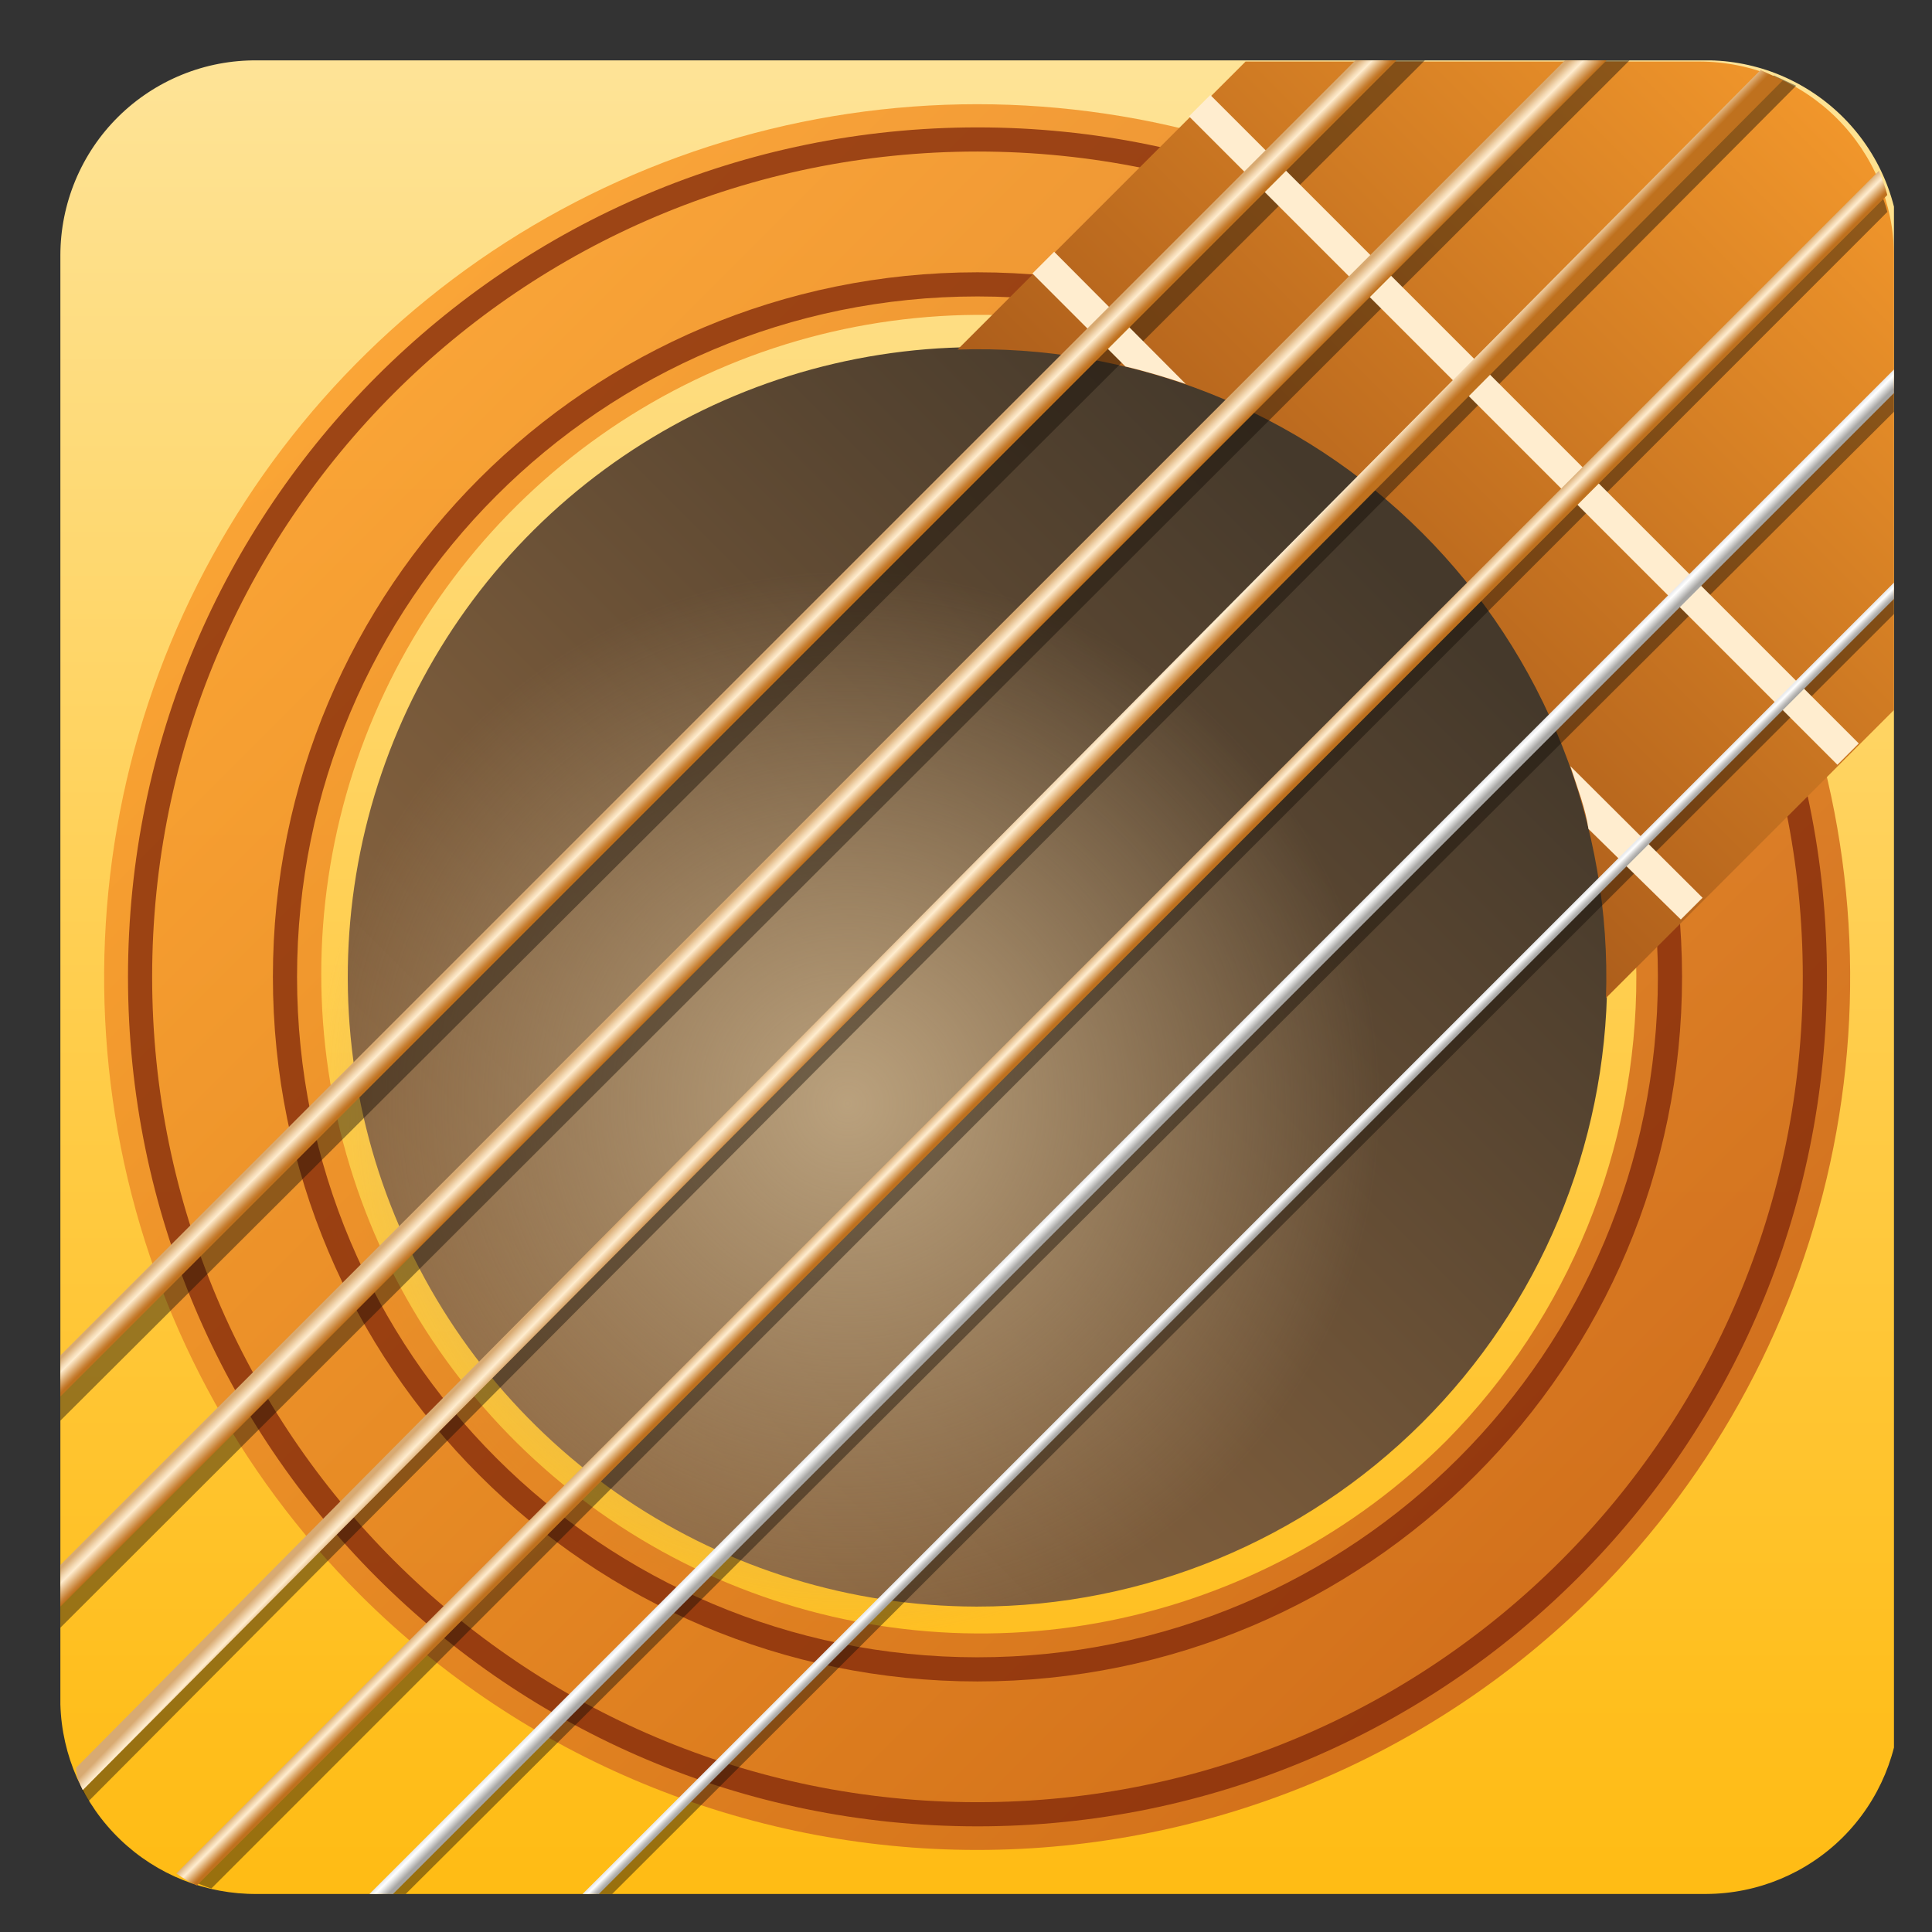 <svg width="32" height="32" viewBox="0 0 32 32" fill="none" xmlns="http://www.w3.org/2000/svg">
<rect x="0" y="0" width="32" height="32" fill="#333333" stroke="none"/>
<g clip-path="url(#clip0_2108_14167)">
<path d="M16.18 26.82C22.078 26.82 26.86 22.038 26.86 16.14C26.86 10.242 22.078 5.46 16.18 5.46C10.282 5.46 5.5 10.242 5.5 16.14C5.5 22.038 10.282 26.82 16.18 26.82Z" fill="url(#paint0_linear_2108_14167)"/>
<path d="M28.16 1H4.26C3.833 0.996 3.41 1.076 3.015 1.237C2.619 1.398 2.26 1.635 1.957 1.935C1.653 2.236 1.413 2.593 1.249 2.987C1.085 3.381 1 3.803 1 4.23V28.23C1.024 29.076 1.378 29.879 1.988 30.466C2.598 31.054 3.414 31.378 4.26 31.37H28.26C29.11 31.367 29.925 31.028 30.527 30.427C31.128 29.825 31.467 29.01 31.47 28.16V4.23C31.471 3.798 31.386 3.371 31.22 2.973C31.053 2.575 30.808 2.215 30.499 1.914C30.19 1.613 29.824 1.377 29.422 1.219C29.02 1.062 28.591 0.988 28.16 1ZM16.16 26.61C14.096 26.604 12.081 25.986 10.368 24.834C8.656 23.682 7.324 22.048 6.541 20.139C5.757 18.23 5.558 16.131 5.968 14.108C6.378 12.086 7.378 10.23 8.843 8.776C10.308 7.323 12.171 6.336 14.197 5.942C16.223 5.548 18.32 5.763 20.223 6.561C22.126 7.359 23.75 8.704 24.889 10.425C26.027 12.146 26.63 14.166 26.62 16.23C26.607 18.987 25.502 21.627 23.547 23.573C21.593 25.518 18.948 26.61 16.19 26.61H16.16Z" fill="url(#paint1_linear_2108_14167)"/>
<path d="M14.04 27.09C18.906 27.09 22.851 23.146 22.851 18.28C22.851 13.415 18.906 9.47 14.04 9.47C9.175 9.47 5.23 13.415 5.23 18.28C5.23 23.146 9.175 27.09 14.04 27.09Z" fill="url(#paint2_radial_2108_14167)"/>
<path opacity="0.88" d="M5.96 26.41C3.937 24.388 2.56 21.811 2.002 19.006C1.445 16.201 1.731 13.294 2.825 10.652C3.92 8.01 5.773 5.751 8.151 4.162C10.529 2.574 13.325 1.726 16.185 1.726C19.044 1.726 21.84 2.574 24.218 4.162C26.596 5.751 28.449 8.01 29.544 10.652C30.638 13.294 30.925 16.201 30.367 19.006C29.809 21.811 28.432 24.388 26.41 26.41C23.697 29.12 20.019 30.641 16.185 30.641C12.35 30.641 8.673 29.12 5.96 26.41ZM23.96 8.41C22.432 6.884 20.486 5.845 18.368 5.424C16.25 5.004 14.055 5.22 12.06 6.047C10.066 6.874 8.361 8.274 7.161 10.069C5.962 11.865 5.321 13.976 5.321 16.135C5.321 18.294 5.962 20.405 7.161 22.201C8.361 23.997 10.066 25.396 12.06 26.223C14.055 27.05 16.25 27.267 18.368 26.846C20.486 26.425 22.432 25.386 23.96 23.86C25.983 21.805 27.113 19.034 27.103 16.15C27.094 13.266 25.946 10.502 23.91 8.46L23.96 8.41Z" fill="url(#paint3_linear_2108_14167)"/>
<path opacity="0.75" d="M16.19 27.65C22.524 27.65 27.66 22.515 27.66 16.18C27.66 9.845 22.524 4.71 16.19 4.71C9.855 4.71 4.72 9.845 4.72 16.18C4.72 22.515 9.855 27.65 16.19 27.65Z" stroke="#7F260A" stroke-width="0.4" stroke-linecap="round" stroke-linejoin="round"/>
<path opacity="0.75" d="M16.19 30.05C23.851 30.05 30.06 23.84 30.06 16.18C30.06 8.52 23.851 2.31 16.19 2.31C8.53 2.31 2.32 8.52 2.32 16.18C2.32 23.84 8.53 30.05 16.19 30.05Z" stroke="#7F260A" stroke-width="0.4" stroke-linecap="round" stroke-linejoin="round"/>
<path d="M31.37 4.23C31.368 3.379 31.029 2.565 30.427 1.963C29.826 1.362 29.011 1.023 28.16 1.02H20.63L15.86 5.79C17.284 5.743 18.701 5.988 20.026 6.511C21.35 7.034 22.553 7.823 23.56 8.83C24.567 9.837 25.356 11.04 25.879 12.365C26.402 13.689 26.648 15.107 26.6 16.53L31.37 11.76V4.23Z" fill="url(#paint4_linear_2108_14167)"/>
<path opacity="0.43" d="M6.72 31.37L31.37 6.82V6.43L6.33 31.37H6.72Z" fill="#140D05"/>
<path opacity="0.43" d="M10.14 31.37L31.37 10.17V9.9L9.87 31.37H10.14Z" fill="#140D05"/>
<path opacity="0.43" d="M3.5 31.28L31.26 3.51C31.226 3.376 31.179 3.246 31.12 3.12L3.12 31.12C3.242 31.183 3.369 31.237 3.5 31.28Z" fill="#140D05"/>
<path opacity="0.43" d="M1.47 29.83L29.75 1.42L29.38 1.25L1.32 29.45C1.26 29.57 1.41 29.7 1.47 29.83Z" fill="#140D05"/>
<path opacity="0.43" d="M1 26.96L26.99 1H26.3L1 26.28V26.96Z" fill="#140D05"/>
<path opacity="0.43" d="M1 23.53L23.6 1H22.92L1 22.85V23.53Z" fill="#140D05"/>
<path d="M17.1 4.53L18.64 6.07C18.98 6.15 19.31 6.25 19.64 6.36L17.46 4.17L17.1 4.53Z" fill="#FFEDCF"/>
<path d="M26.31 13.73L27.84 15.23L28.2 14.87L26.01 12.69C26.13 13.06 26.26 13.39 26.31 13.73Z" fill="#FFEDCF"/>
<path d="M19.87 1.75L30.61 12.49" stroke="#FFEDCF" stroke-width="0.5" stroke-miterlimit="10"/>
<path d="M6.51 31.37L31.37 6.51V6.12L6.12 31.37H6.51Z" fill="url(#paint5_linear_2108_14167)"/>
<path d="M9.92 31.37L31.37 9.92V9.65L9.65 31.37H9.92Z" fill="url(#paint6_linear_2108_14167)"/>
<path d="M3.26 31.23L31.26 3.23C31.224 3.093 31.177 2.96 31.12 2.83L2.92 31.03C3.027 31.107 3.141 31.174 3.26 31.23Z" fill="url(#paint7_linear_2108_14167)"/>
<path d="M1.37 29.65L29.53 1.33L29.16 1.16L1.26 29.28C1.26 29.41 1.31 29.53 1.37 29.65Z" fill="url(#paint8_linear_2108_14167)"/>
<path d="M1 26.61L26.61 1H25.92L1 25.92V26.61Z" fill="url(#paint9_linear_2108_14167)"/>
<path d="M1 23.13L23.13 1H22.45L1 22.45V23.13Z" fill="url(#paint10_linear_2108_14167)"/>
</g>
<defs>
<linearGradient id="paint0_linear_2108_14167" x1="23.202" y1="9.118" x2="8.89" y2="23.43" gradientUnits="userSpaceOnUse">
<stop offset="0.01" stop-color="#45392B"/>
<stop offset="0.64" stop-color="#77593A"/>
<stop offset="1" stop-color="#8E6841"/>
</linearGradient>
<linearGradient id="paint1_linear_2108_14167" x1="16.19" y1="-9.59" x2="16.19" y2="33.39" gradientUnits="userSpaceOnUse">
<stop stop-color="#FEF3CB"/>
<stop offset="0.27" stop-color="#FEE292"/>
<stop offset="0.62" stop-color="#FFCD4B"/>
<stop offset="0.87" stop-color="#FFBF1F"/>
<stop offset="1" stop-color="#FFBA0E"/>
</linearGradient>
<radialGradient id="paint2_radial_2108_14167" cx="0" cy="0" r="1" gradientUnits="userSpaceOnUse" gradientTransform="translate(14.04 18.28) rotate(90) scale(8.81)">
<stop stop-color="#BAA17D"/>
<stop offset="1" stop-color="#BAA17D" stop-opacity="0"/>
</radialGradient>
<linearGradient id="paint3_linear_2108_14167" x1="5.955" y1="5.957" x2="26.412" y2="26.414" gradientUnits="userSpaceOnUse">
<stop stop-color="#F99D2D"/>
<stop offset="0.97" stop-color="#CC661B"/>
</linearGradient>
<linearGradient id="paint4_linear_2108_14167" x1="31.54" y1="0.83" x2="20.86" y2="11.51" gradientUnits="userSpaceOnUse">
<stop stop-color="#F99D2D"/>
<stop offset="0.97" stop-color="#AD5E1B"/>
</linearGradient>
<linearGradient id="paint5_linear_2108_14167" x1="18.75" y1="18.75" x2="18.9" y2="18.9" gradientUnits="userSpaceOnUse">
<stop stop-color="#EAEBED"/>
<stop offset="0.27" stop-color="white"/>
<stop offset="0.48" stop-color="#E9E9E8"/>
<stop offset="0.92" stop-color="#B1B0AE"/>
<stop offset="1" stop-color="#A6A5A3"/>
</linearGradient>
<linearGradient id="paint6_linear_2108_14167" x1="20.52" y1="20.52" x2="20.64" y2="20.64" gradientUnits="userSpaceOnUse">
<stop stop-color="#EAEBED"/>
<stop offset="0.27" stop-color="white"/>
<stop offset="0.42" stop-color="#E7E7E6"/>
<stop offset="0.67" stop-color="#C4C3C2"/>
<stop offset="0.87" stop-color="#AEADAB"/>
<stop offset="1" stop-color="#A6A5A3"/>
</linearGradient>
<linearGradient id="paint7_linear_2108_14167" x1="16.96" y1="16.97" x2="17.21" y2="17.22" gradientUnits="userSpaceOnUse">
<stop offset="0.01" stop-color="#D8AA72"/>
<stop offset="0.27" stop-color="#F4DAB5"/>
<stop offset="0.4" stop-color="#FFEDCF"/>
<stop offset="0.42" stop-color="#FCE7C6"/>
<stop offset="0.71" stop-color="#DBA86C"/>
<stop offset="0.9" stop-color="#C78034"/>
<stop offset="1" stop-color="#BF711E"/>
</linearGradient>
<linearGradient id="paint8_linear_2108_14167" x1="15.14" y1="15.18" x2="15.47" y2="15.5" gradientUnits="userSpaceOnUse">
<stop offset="0.01" stop-color="#D8AA72"/>
<stop offset="0.27" stop-color="#F4DAB5"/>
<stop offset="0.4" stop-color="#FFEDCF"/>
<stop offset="0.42" stop-color="#FCE7C6"/>
<stop offset="0.71" stop-color="#DBA86C"/>
<stop offset="0.9" stop-color="#C78034"/>
<stop offset="1" stop-color="#BF711E"/>
</linearGradient>
<linearGradient id="paint9_linear_2108_14167" x1="13.49" y1="13.49" x2="13.8" y2="13.8" gradientUnits="userSpaceOnUse">
<stop offset="0.01" stop-color="#D8AA72"/>
<stop offset="0.27" stop-color="#F4DAB5"/>
<stop offset="0.4" stop-color="#FFEDCF"/>
<stop offset="0.42" stop-color="#FCE7C6"/>
<stop offset="0.71" stop-color="#DBA86C"/>
<stop offset="0.9" stop-color="#C78034"/>
<stop offset="1" stop-color="#BF711E"/>
</linearGradient>
<linearGradient id="paint10_linear_2108_14167" x1="11.75" y1="11.75" x2="12.04" y2="12.04" gradientUnits="userSpaceOnUse">
<stop offset="0.01" stop-color="#D8AA72"/>
<stop offset="0.27" stop-color="#F4DAB5"/>
<stop offset="0.4" stop-color="#FFEDCF"/>
<stop offset="0.42" stop-color="#FCE7C6"/>
<stop offset="0.71" stop-color="#DBA86C"/>
<stop offset="0.9" stop-color="#C78034"/>
<stop offset="1" stop-color="#BF711E"/>
</linearGradient>
<clipPath id="clip0_2108_14167">
<rect width="30.37" height="30.37" fill="white" transform="translate(1 1)"/>
</clipPath>
</defs>
</svg>
